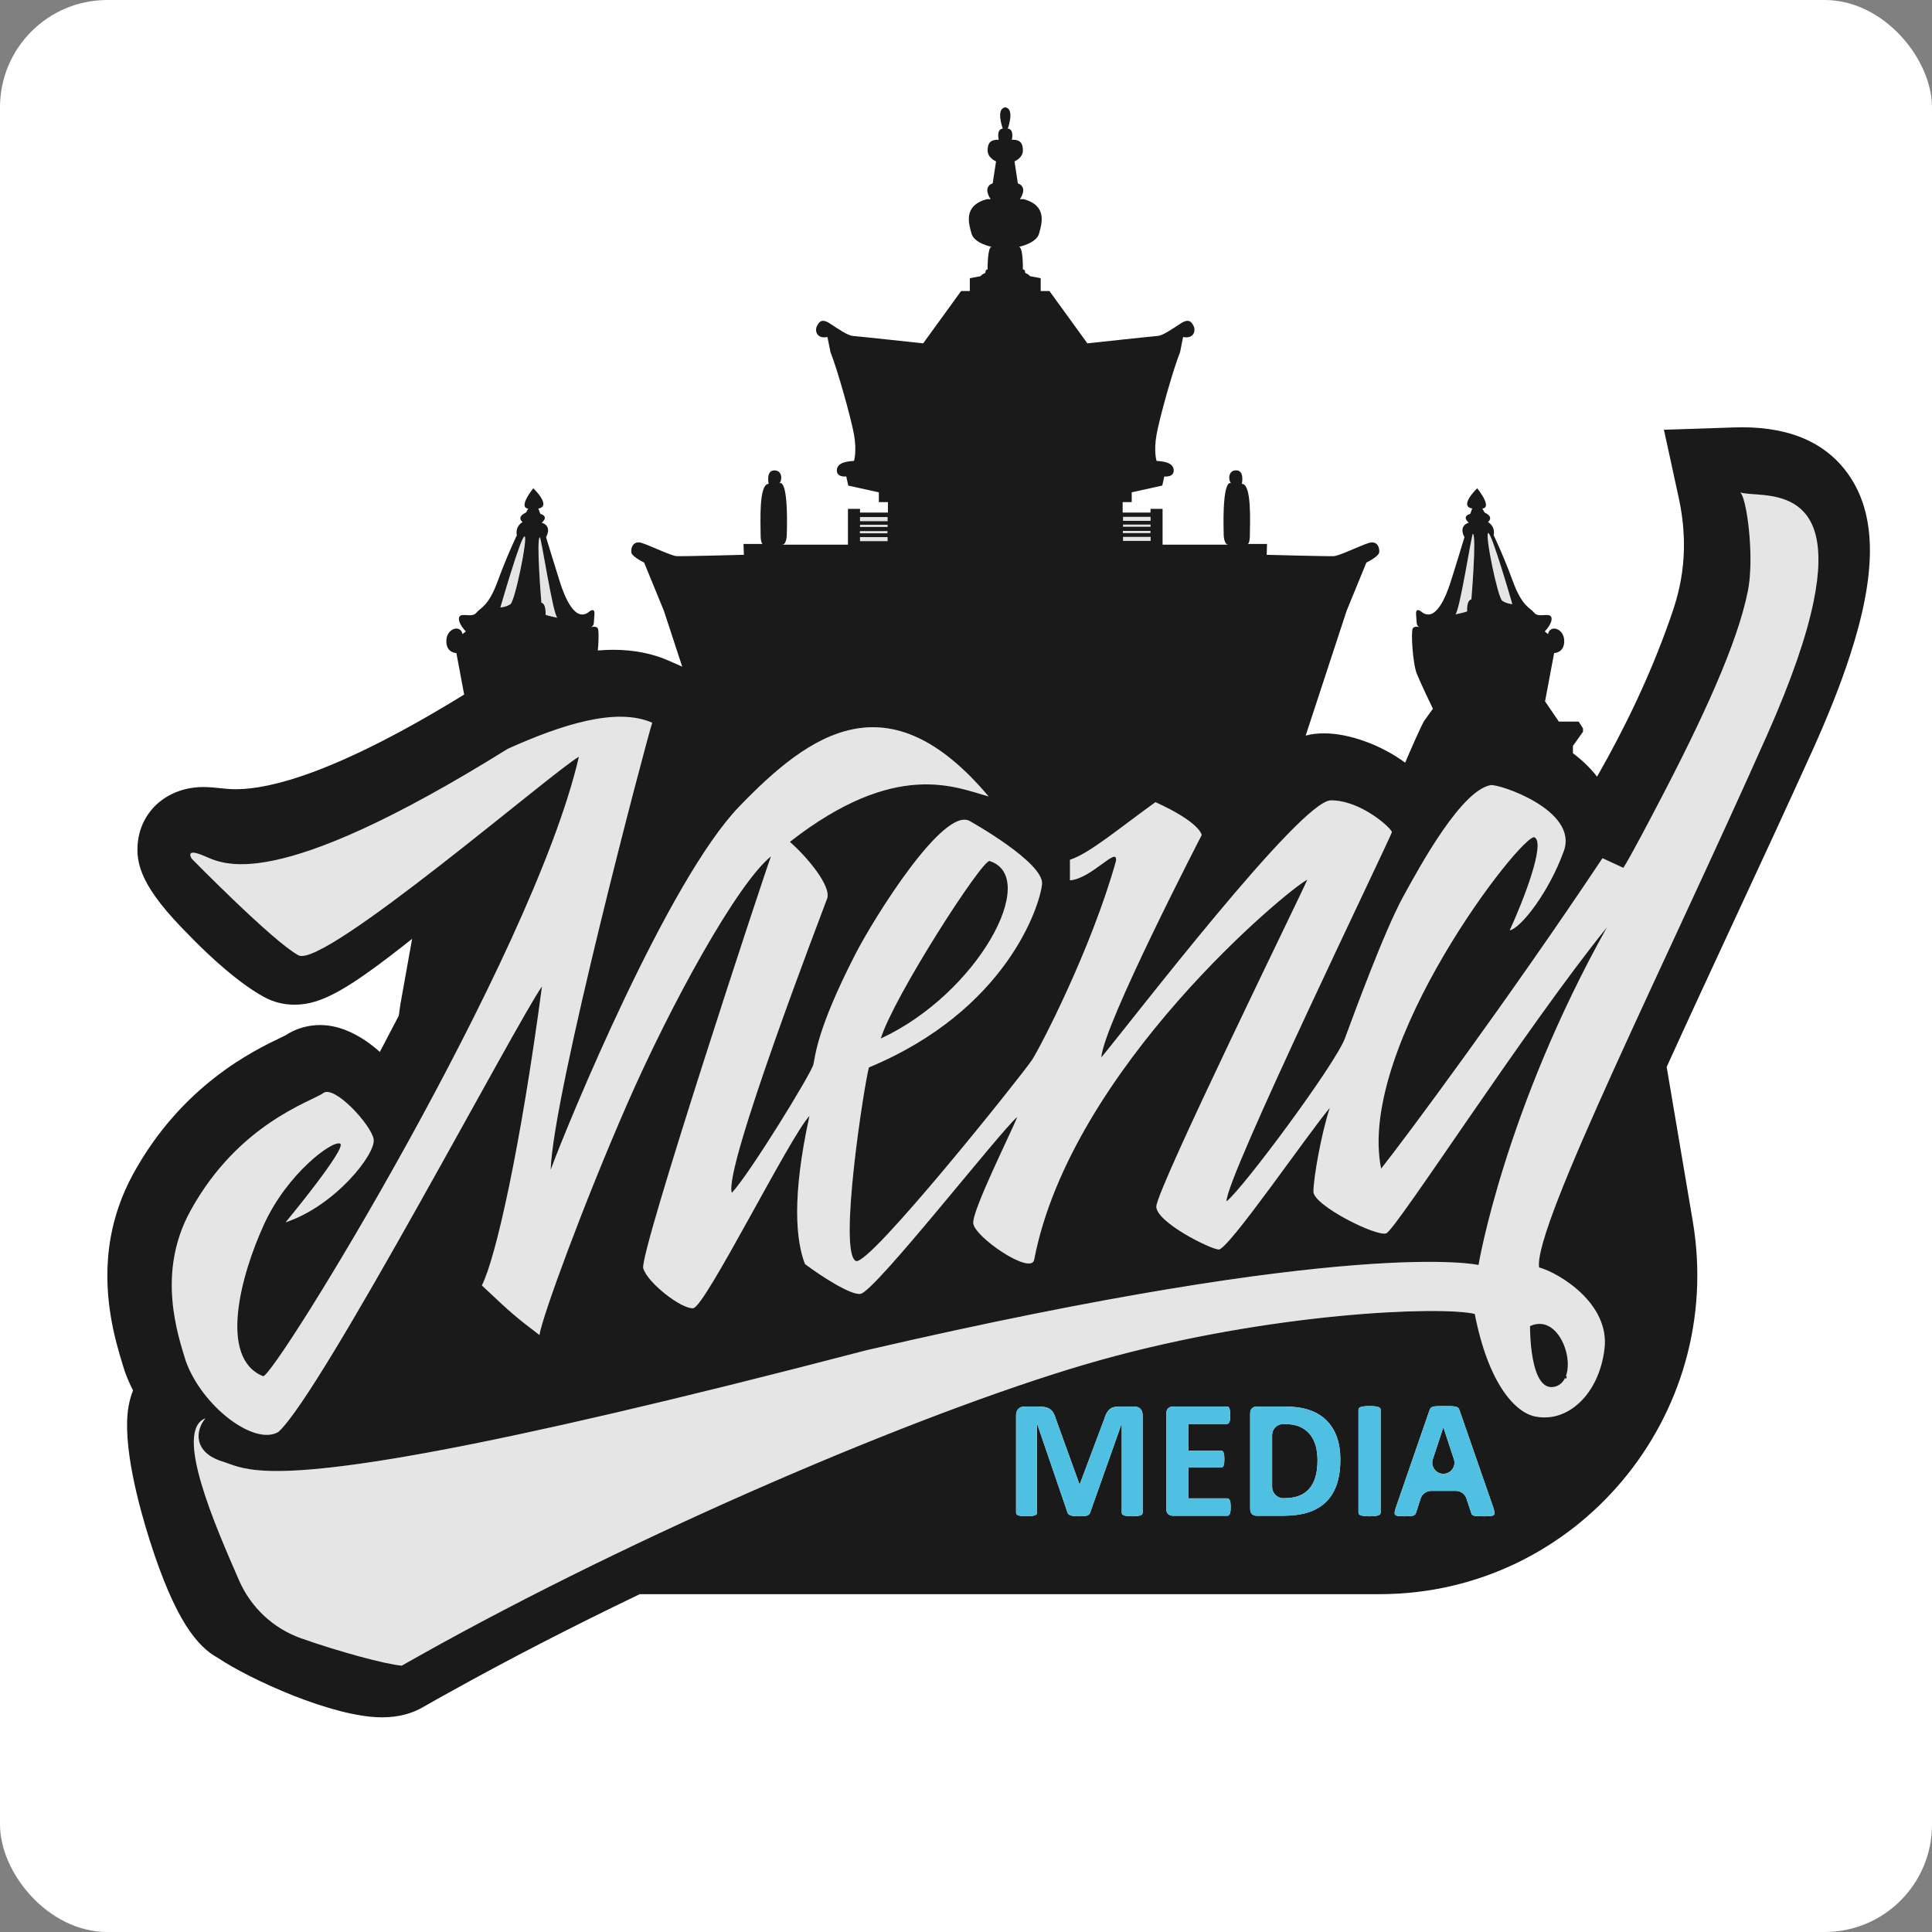 <?xml version="1.0" encoding="UTF-8"?> <svg xmlns="http://www.w3.org/2000/svg" width="36" height="36" viewBox="0 0 36 36" fill="none"><rect x="0" y="0" width="36" height="36" fill="#808080" stroke="none"/><rect width="36" height="36" rx="2" fill="white"></rect><path d="M21.439 9.775H20.926V9.815H21.439V9.775Z" fill="#E5E5E5"></path><path d="M16.539 9.635H16.025V9.711H16.539V9.635Z" fill="#E5E5E5"></path><path d="M21.439 10.004H20.926V10.079H21.439V10.004Z" fill="#E5E5E5"></path><path d="M21.439 9.631H20.926V9.706H21.439V9.631Z" fill="#E5E5E5"></path><path d="M21.437 9.893H20.923V9.933H21.437V9.893Z" fill="#E5E5E5"></path><path d="M27.338 11.389C27.338 11.373 27.326 11.187 27.417 11.168C27.417 11.168 27.517 9.97 27.445 9.948C27.421 9.94 27.204 11.373 27.119 11.448C27.119 11.448 27.338 11.404 27.338 11.389Z" fill="#E5E5E5"></path><path d="M27.992 11.194C28.077 11.254 28.18 11.257 28.18 11.257C28.18 11.257 27.795 9.916 27.729 9.932C27.664 9.948 27.908 11.134 27.992 11.194Z" fill="#E5E5E5"></path><path d="M9.775 9.995C9.709 9.979 9.324 11.319 9.324 11.319C9.324 11.319 9.428 11.316 9.512 11.257C9.597 11.197 9.841 10.011 9.775 9.995Z" fill="#E5E5E5"></path><path d="M10.166 11.452C10.166 11.467 10.385 11.511 10.385 11.511C10.3 11.436 10.084 10.003 10.06 10.011C9.988 10.033 10.088 11.232 10.088 11.232C10.178 11.25 10.166 11.436 10.166 11.452Z" fill="#E5E5E5"></path><path d="M16.539 9.779H16.025V9.819H16.539V9.779Z" fill="#E5E5E5"></path><path d="M16.539 10.008H16.025V10.084H16.539V10.008Z" fill="#E5E5E5"></path><path d="M16.536 9.897H16.023V9.937H16.536V9.897Z" fill="#E5E5E5"></path><path d="M32.427 9.175C32.503 9.239 32.585 9.673 32.61 10.143C32.626 10.448 32.618 10.769 32.569 11.015C32.374 11.985 31.742 13.37 30.866 15.037C30.763 15.234 30.373 15.982 30.249 16.171L29.86 15.991C28.112 18.614 26.174 21.225 25.735 21.776C25.272 19.472 28.384 15.497 28.594 15.602C28.804 15.708 28.384 16.786 28.131 17.336C28.342 17.294 28.867 16.617 29.14 15.856C29.414 15.095 27.924 14.601 27.774 14.63C27.238 14.733 26.503 16.054 26.145 16.709C25.788 17.365 25.233 18.884 25.062 19.345C24.884 19.826 23.17 22.135 22.855 22.386C22.812 22.001 25.935 15.568 25.935 15.504C25.935 15.441 25.367 14.912 24.8 14.912C24.232 14.912 21.067 19.049 20.521 19.704C20.563 19.091 22.392 15.56 22.392 15.56C22.392 15.56 22.371 15.327 21.53 14.947C20.858 15.43 20.29 15.91 19.937 16.02L19.937 16.404C20.347 16.372 20.835 15.745 20.794 16.046C20.332 17.695 19.371 19.541 19.228 19.754C19.041 20.035 16.192 23.604 15.949 23.496C15.612 23.349 16.107 20.186 16.191 19.89C18.759 18.823 19.375 16.879 19.418 16.477C19.459 16.075 18.082 15.306 18.082 15.306C17.599 14.986 16.275 17.123 15.939 17.779C15.213 19.194 15.197 19.669 15.155 19.839C15.113 20.008 13.973 21.866 13.637 22.226C13.469 21.803 15.328 16.977 15.412 16.744C15.496 16.512 15.034 15.962 14.718 15.687C16.695 14.143 17.809 14.672 18.422 14.841C16.554 12.621 15.097 13.657 13.772 15.031C12.448 16.406 10.598 20.888 10.261 21.797C10.303 20.381 12.048 13.784 12.153 13.467C11.481 13.171 10.45 13.509 9.462 13.953C5.047 16.702 4.143 16.088 3.786 15.94C3.429 15.793 3.576 16.004 3.576 16.004C3.576 16.004 5.089 17.547 5.562 17.801C6.036 18.055 10.324 14.355 10.787 14.101C9.925 17.841 5.085 25.718 4.901 25.642C4.07 25.304 4.482 23.769 4.922 22.809C5.353 21.868 6.19 21.245 6.337 21.308C6.484 21.372 5.322 22.776 5.322 22.776C6.247 22.469 7.009 21.496 6.962 21.227C6.915 20.957 6.23 20.214 6.025 20.367C5.821 20.521 4.444 20.926 3.546 22.566C2.915 23.719 3.313 24.871 3.461 25.357C3.76 26.198 4.736 26.948 5.187 26.681C5.989 25.965 9.641 19.014 10.099 18.38C9.705 21.345 9.244 23.427 8.979 23.951C9.547 24.49 9.631 24.553 10.052 24.876C10.099 24.543 10.879 22.417 11.686 20.571C12.498 18.714 13.736 16.464 14.366 15.956C14.24 16.289 11.906 23.362 11.985 23.631C12.064 23.901 12.695 24.392 12.916 24.377C13.136 24.361 14.72 21.174 15.083 20.793C14.75 22.316 14.833 23.119 14.999 23.553C15.318 23.792 15.871 24.144 16.038 24.107C16.322 24.044 18.624 21.097 18.955 20.811C18.861 21.065 18.119 22.537 18.135 22.791C18.151 23.045 19.211 23.767 19.27 23.473C19.954 19.902 24.043 16.535 24.358 16.392C24.248 16.662 21.531 22.194 21.546 22.487C21.562 22.78 22.534 23.267 22.707 23.282C22.881 23.298 24.353 21.149 24.779 20.642C24.621 21.118 24.473 21.951 24.473 22.204C24.473 22.458 25.64 23.045 25.829 22.981C26.009 22.921 28.406 19.181 29.943 17.278C28.028 20.703 27.55 23.57 27.55 23.57C27.55 23.57 25.272 23.045 16.148 25.159C8.758 27.088 6.127 27.437 5.03 27.407C4.492 27.393 4.323 27.287 4.143 27.231C3.597 27.062 3.639 26.65 3.828 26.428C3.232 26.654 4.006 28.421 4.457 29.453C4.677 29.955 5.093 30.343 5.607 30.525C6.302 30.772 7.18 31.01 7.486 31.037C7.721 30.903 7.96 30.769 8.203 30.636C12.33 28.365 17.521 26.179 20.479 25.349C23.687 24.449 26.849 24.334 27.48 24.482C27.732 25.772 28.225 26.311 28.596 26.391C29.206 26.524 29.792 25.984 29.897 25.138C30.003 24.292 29.056 23.721 28.678 23.616C28.573 22.854 31.059 17.898 32.925 13.699C33.395 12.641 33.664 11.835 33.791 11.22C34.264 8.94 32.791 9.292 32.427 9.175ZM18.44 16.044C19.391 16.348 18.215 18.518 16.412 19.351C16.653 18.57 18.309 16.002 18.44 16.044ZM29.18 25.637C29.184 25.641 29.188 25.645 29.193 25.649C29.191 25.664 29.189 25.679 29.186 25.693C29.178 25.689 29.17 25.683 29.162 25.678C29.125 25.754 29.066 25.812 28.983 25.836C28.494 25.979 28.51 24.71 28.51 24.71C29.002 24.482 29.322 25.248 29.18 25.637Z" fill="#E5E5E5"></path><path d="M26.896 26.598H26.894L26.699 27.189C26.654 27.323 26.754 27.462 26.895 27.462C27.036 27.462 27.136 27.323 27.091 27.189L26.896 26.598Z" fill="#1A1A1A"></path><path d="M24.409 26.727C24.359 26.666 24.296 26.619 24.218 26.584C24.14 26.55 24.038 26.533 23.912 26.533C23.797 26.533 23.704 26.627 23.704 26.742V27.708C23.704 27.823 23.798 27.917 23.912 27.917H23.919C24.031 27.917 24.126 27.902 24.203 27.873C24.28 27.844 24.345 27.799 24.396 27.74C24.448 27.681 24.487 27.607 24.512 27.519C24.538 27.431 24.55 27.328 24.55 27.211C24.55 27.114 24.539 27.025 24.517 26.942C24.494 26.859 24.458 26.788 24.409 26.727Z" fill="#1A1A1A"></path><path d="M25.705 29.705C29.371 29.705 32.156 26.389 31.542 22.754L31.056 19.881C31.456 19 31.891 18.064 32.291 17.201C32.787 16.134 33.299 15.03 33.776 13.976C34.066 13.333 34.297 12.752 34.468 12.226C34.964 10.706 34.965 9.654 34.491 8.913C34.086 8.282 33.405 7.962 32.465 7.962C32.408 7.962 32.35 7.963 32.292 7.965L32.239 7.967L31.005 8.008L31.28 9.273C31.522 10.385 31.258 11.138 31.116 11.542C30.756 12.57 30.284 13.553 29.759 14.472C29.633 14.308 29.478 14.162 29.309 14.035V13.899L29.497 13.635V13.572L29.416 13.446H29.047L28.79 13.069L28.959 12.169C28.959 12.169 29.153 12.169 29.147 11.936C29.14 11.703 28.877 11.634 28.846 11.816L28.784 11.766C28.784 11.766 28.934 11.615 28.909 11.508C28.884 11.401 28.671 11.521 28.59 11.42C28.508 11.319 28.364 11.307 28.189 10.829C28.014 10.35 27.832 9.973 27.832 9.973C27.832 9.973 27.876 9.822 27.726 9.727C27.726 9.727 27.851 9.639 27.664 9.551L27.62 9.475C27.62 9.475 27.826 9.488 27.526 9.098C27.526 9.098 27.175 9.432 27.432 9.475L27.395 9.576C27.395 9.576 27.226 9.614 27.369 9.74C27.369 9.74 27.169 9.784 27.288 10.01C27.288 10.01 27.082 10.69 27.019 10.879C26.956 11.068 26.756 11.627 26.481 11.395C26.481 11.395 26.375 11.307 26.387 11.451C26.4 11.596 26.387 11.653 26.437 11.678C26.487 11.703 26.362 11.646 26.325 11.709C26.287 11.772 26.325 12.37 26.4 12.553C26.475 12.735 26.65 13.106 26.7 13.207C26.7 13.207 26.594 13.352 26.537 13.434C26.491 13.501 26.276 13.993 26.183 14.211C25.728 13.876 25.136 13.665 24.673 13.665C24.558 13.665 24.447 13.675 24.329 13.707L25.092 11.382L25.461 10.482C25.461 10.482 25.686 10.375 25.699 10.293C25.711 10.212 25.668 10.067 25.505 10.117C25.342 10.168 24.961 10.356 24.854 10.363C24.748 10.369 23.603 10.338 23.603 10.338L23.609 10.136H23.252C23.268 10.127 23.29 10.09 23.29 9.954C23.29 9.733 23.328 9.016 23.14 9.016C23.14 9.016 23.196 8.764 23.034 8.764C22.873 8.764 22.889 8.967 22.944 9.008C22.924 8.993 22.773 8.912 22.802 9.96C22.802 9.96 22.802 10.149 22.89 10.149H21.663V9.482H21.438V9.551H20.919V9.356H21.088V9.174L21.657 9.048L21.695 8.878C21.695 8.878 21.882 8.903 21.87 8.752C21.857 8.601 21.626 8.595 21.551 8.588C21.551 8.588 21.494 8.412 21.551 8.097C21.607 7.783 21.857 6.889 21.989 6.562L22.045 6.279C22.045 6.279 22.139 6.304 22.201 6.26C22.264 6.216 22.27 6.128 22.239 6.071C22.208 6.015 22.164 5.92 22.001 6.027C21.839 6.134 21.663 6.254 21.57 6.26C21.476 6.266 20.262 6.398 20.262 6.398L19.555 5.423H19.392V5.184L19.192 5.146C19.192 5.146 19.167 5.109 19.123 5.096C19.079 5.083 19.123 5.027 19.06 5.02C19.06 5.02 19.067 4.599 18.985 4.599C18.985 4.599 19.311 4.536 19.361 4.353C19.411 4.171 19.523 3.831 19.073 3.711H19.004C19.004 3.711 19.167 3.491 18.966 3.416L18.904 3.007C18.904 3.007 19.06 2.944 19.06 2.805C19.06 2.667 19.01 2.598 18.854 2.604C18.854 2.604 18.904 2.409 18.779 2.396C18.779 2.396 18.907 2.043 18.747 2.004V2C18.742 2 18.737 2 18.732 2.001C18.727 2 18.722 2 18.716 2V2.004C18.557 2.043 18.685 2.396 18.685 2.396C18.56 2.409 18.61 2.604 18.61 2.604C18.453 2.598 18.403 2.667 18.403 2.805C18.403 2.944 18.56 3.007 18.56 3.007L18.497 3.416C18.297 3.491 18.459 3.711 18.459 3.711H18.391C17.94 3.831 18.053 4.171 18.103 4.353C18.153 4.536 18.478 4.599 18.478 4.599C18.397 4.599 18.403 5.02 18.403 5.02C18.341 5.027 18.384 5.083 18.341 5.096C18.297 5.109 18.272 5.146 18.272 5.146L18.071 5.184V5.423H17.909L17.202 6.398C17.202 6.398 15.988 6.266 15.894 6.26C15.8 6.254 15.625 6.134 15.462 6.027C15.3 5.92 15.256 6.015 15.225 6.071C15.193 6.128 15.199 6.216 15.262 6.26C15.325 6.304 15.418 6.279 15.418 6.279L15.475 6.562C15.606 6.889 15.856 7.783 15.913 8.097C15.969 8.412 15.913 8.588 15.913 8.588C15.838 8.595 15.606 8.601 15.594 8.752C15.581 8.903 15.769 8.878 15.769 8.878L15.806 9.048L16.376 9.174V9.356H16.545V9.551H16.025V9.482H15.8V10.149H14.574C14.661 10.149 14.661 9.96 14.661 9.96C14.691 8.911 14.539 8.993 14.519 9.008C14.574 8.967 14.59 8.765 14.43 8.765C14.267 8.765 14.323 9.016 14.323 9.016C14.136 9.016 14.173 9.733 14.173 9.954C14.173 10.09 14.195 10.128 14.211 10.136H13.854L13.861 10.338C13.861 10.338 12.716 10.369 12.609 10.363C12.503 10.357 12.121 10.168 11.958 10.117C11.796 10.067 11.752 10.212 11.764 10.294C11.777 10.375 12.002 10.482 12.002 10.482L12.371 11.382L12.712 12.422L12.457 12.309C12.152 12.176 11.807 12.108 11.432 12.108C11.337 12.108 11.24 12.112 11.14 12.121C11.157 11.928 11.159 11.743 11.139 11.709C11.101 11.646 10.976 11.703 11.026 11.678C11.076 11.653 11.063 11.596 11.076 11.451C11.089 11.307 10.982 11.395 10.982 11.395C10.707 11.628 10.507 11.068 10.444 10.879C10.382 10.69 10.175 10.01 10.175 10.01C10.294 9.784 10.094 9.74 10.094 9.74C10.238 9.614 10.069 9.576 10.069 9.576L10.031 9.476C10.288 9.432 9.937 9.098 9.937 9.098C9.637 9.488 9.843 9.476 9.843 9.476L9.8 9.551C9.612 9.639 9.737 9.727 9.737 9.727C9.587 9.822 9.631 9.973 9.631 9.973C9.631 9.973 9.449 10.35 9.274 10.829C9.099 11.307 8.955 11.319 8.874 11.42C8.792 11.521 8.579 11.401 8.554 11.508C8.529 11.615 8.68 11.766 8.68 11.766L8.617 11.816C8.586 11.634 8.323 11.703 8.317 11.936C8.31 12.169 8.504 12.169 8.504 12.169L8.649 12.942C6.288 14.396 5.035 14.706 4.399 14.706C4.279 14.706 4.182 14.695 4.088 14.685C3.995 14.676 3.9 14.665 3.793 14.665C3.551 14.665 3.329 14.721 3.132 14.833C2.823 15.008 2.619 15.311 2.572 15.665C2.514 16.107 2.652 16.556 3.523 17.426C3.677 17.587 4.351 18.273 4.932 18.584C5.099 18.674 5.291 18.721 5.486 18.721C5.988 18.721 6.476 18.448 7.679 17.494L7.461 18.712L7.431 18.925C7.314 19.152 7.196 19.378 7.078 19.601C6.754 19.312 6.365 19.1 5.967 19.1C5.731 19.1 5.506 19.168 5.318 19.293C5.294 19.304 5.266 19.318 5.233 19.334C4.729 19.576 3.389 20.218 2.48 21.877C2.261 22.279 2.131 22.676 2.063 23.054C1.877 24.09 2.15 24.984 2.288 25.435L2.325 25.553C2.367 25.671 2.418 25.79 2.479 25.908C2.444 25.996 2.416 26.093 2.397 26.197C2.269 26.902 2.59 28.073 2.792 28.709C3.267 30.202 3.682 30.686 4.061 30.893C4.649 31.289 6.202 32 7.118 32C7.42 32 7.685 31.931 7.908 31.795C8.056 31.71 8.206 31.626 8.357 31.543C9.496 30.908 10.706 30.288 11.921 29.705H25.705V29.705ZM21.291 28.188C21.291 28.198 21.289 28.208 21.283 28.216C21.277 28.224 21.267 28.231 21.252 28.236C21.236 28.242 21.216 28.246 21.191 28.249C21.166 28.252 21.134 28.254 21.096 28.254C21.058 28.254 21.027 28.252 21.002 28.249C20.977 28.246 20.957 28.242 20.943 28.236C20.928 28.231 20.918 28.224 20.912 28.216C20.905 28.207 20.902 28.198 20.902 28.188V26.532H20.899L20.313 28.186C20.308 28.2 20.302 28.211 20.292 28.22C20.283 28.229 20.27 28.236 20.254 28.241C20.238 28.246 20.217 28.25 20.192 28.251C20.167 28.253 20.137 28.254 20.102 28.254C20.066 28.254 20.036 28.252 20.011 28.25C19.986 28.247 19.965 28.243 19.949 28.237C19.933 28.231 19.92 28.224 19.911 28.216C19.901 28.207 19.895 28.198 19.892 28.186L19.326 26.532H19.323V28.188C19.323 28.198 19.32 28.208 19.314 28.216C19.308 28.224 19.298 28.231 19.282 28.236C19.267 28.242 19.247 28.246 19.222 28.249C19.197 28.252 19.166 28.254 19.127 28.254C19.09 28.254 19.058 28.252 19.034 28.249C19.009 28.246 18.988 28.242 18.973 28.236C18.958 28.231 18.948 28.224 18.942 28.216C18.936 28.207 18.933 28.198 18.933 28.188V26.374C18.933 26.321 18.948 26.28 18.976 26.252C19.004 26.224 19.041 26.209 19.088 26.209H19.357C19.405 26.209 19.446 26.213 19.481 26.221C19.515 26.229 19.545 26.242 19.57 26.261C19.595 26.279 19.616 26.303 19.632 26.333C19.649 26.363 19.664 26.4 19.676 26.444L20.114 27.656H20.12L20.574 26.447C20.587 26.403 20.602 26.366 20.618 26.335C20.634 26.305 20.653 26.28 20.675 26.261C20.696 26.242 20.721 26.229 20.75 26.221C20.78 26.213 20.814 26.209 20.852 26.209H21.129C21.157 26.209 21.181 26.213 21.202 26.22C21.222 26.228 21.239 26.239 21.252 26.253C21.265 26.267 21.275 26.284 21.282 26.305C21.288 26.325 21.292 26.348 21.292 26.375V28.188H21.291ZM22.928 28.159C22.925 28.179 22.921 28.195 22.916 28.208C22.911 28.221 22.904 28.23 22.897 28.235C22.889 28.241 22.88 28.244 22.871 28.244H21.855C21.82 28.244 21.791 28.234 21.768 28.214C21.744 28.193 21.733 28.16 21.733 28.114V26.34C21.733 26.294 21.744 26.26 21.768 26.24C21.791 26.219 21.82 26.209 21.855 26.209H22.865C22.874 26.209 22.882 26.212 22.89 26.217C22.897 26.222 22.903 26.231 22.908 26.244C22.914 26.258 22.918 26.274 22.92 26.295C22.923 26.315 22.924 26.341 22.924 26.373C22.924 26.402 22.923 26.427 22.92 26.447C22.918 26.468 22.914 26.484 22.908 26.497C22.903 26.509 22.897 26.519 22.89 26.524C22.882 26.53 22.874 26.533 22.865 26.533H22.142V27.03H22.754C22.763 27.03 22.772 27.033 22.779 27.039C22.787 27.045 22.794 27.053 22.799 27.065C22.804 27.078 22.808 27.094 22.811 27.114C22.813 27.135 22.814 27.16 22.814 27.189C22.814 27.219 22.813 27.244 22.811 27.264C22.808 27.284 22.804 27.3 22.799 27.312C22.794 27.324 22.787 27.333 22.779 27.338C22.772 27.343 22.763 27.346 22.754 27.346H22.142V27.92H22.871C22.88 27.92 22.889 27.923 22.897 27.929C22.904 27.934 22.911 27.944 22.916 27.956C22.921 27.969 22.925 27.985 22.928 28.006C22.93 28.026 22.932 28.052 22.932 28.082C22.932 28.113 22.93 28.138 22.928 28.159ZM24.903 27.676C24.854 27.808 24.785 27.917 24.694 28C24.603 28.084 24.493 28.146 24.363 28.185C24.234 28.225 24.079 28.244 23.9 28.244H23.417C23.382 28.244 23.353 28.234 23.33 28.214C23.306 28.193 23.295 28.16 23.295 28.114V26.34C23.295 26.294 23.306 26.26 23.33 26.24C23.353 26.219 23.382 26.209 23.417 26.209H23.936C24.116 26.209 24.269 26.23 24.395 26.273C24.52 26.315 24.626 26.378 24.712 26.462C24.798 26.545 24.863 26.648 24.908 26.771C24.953 26.893 24.975 27.035 24.975 27.197C24.976 27.384 24.951 27.543 24.903 27.676ZM25.726 28.188C25.726 28.198 25.723 28.208 25.716 28.216C25.709 28.224 25.698 28.231 25.683 28.236C25.667 28.242 25.646 28.246 25.62 28.249C25.594 28.252 25.56 28.254 25.52 28.254C25.48 28.254 25.447 28.252 25.421 28.249C25.394 28.246 25.373 28.242 25.357 28.236C25.341 28.231 25.33 28.224 25.323 28.216C25.317 28.207 25.313 28.198 25.313 28.188V26.266C25.313 26.255 25.317 26.246 25.323 26.238C25.33 26.229 25.342 26.222 25.358 26.217C25.374 26.212 25.395 26.208 25.421 26.205C25.447 26.201 25.48 26.2 25.52 26.2C25.56 26.2 25.594 26.201 25.62 26.205C25.646 26.208 25.667 26.212 25.682 26.217C25.698 26.222 25.709 26.229 25.716 26.238C25.723 26.246 25.726 26.255 25.726 26.266V28.188H25.726ZM27.836 28.229C27.824 28.24 27.804 28.247 27.775 28.25C27.745 28.252 27.705 28.254 27.654 28.254C27.601 28.254 27.56 28.253 27.53 28.251C27.5 28.25 27.477 28.247 27.462 28.242C27.446 28.237 27.435 28.231 27.429 28.222C27.423 28.214 27.418 28.203 27.413 28.189L27.325 27.923C27.297 27.838 27.218 27.78 27.129 27.78H26.668C26.578 27.78 26.499 27.838 26.471 27.924L26.389 28.178C26.385 28.193 26.38 28.205 26.373 28.215C26.366 28.225 26.355 28.233 26.34 28.239C26.325 28.245 26.304 28.249 26.276 28.251C26.248 28.253 26.212 28.254 26.167 28.254C26.119 28.254 26.082 28.252 26.055 28.249C26.028 28.246 26.009 28.238 25.998 28.226C25.988 28.214 25.984 28.197 25.988 28.175C25.991 28.153 25.998 28.124 26.011 28.087L26.635 26.282C26.641 26.264 26.648 26.249 26.657 26.238C26.665 26.227 26.678 26.219 26.697 26.213C26.715 26.207 26.74 26.204 26.772 26.202C26.805 26.201 26.848 26.2 26.901 26.2C26.962 26.2 27.011 26.201 27.048 26.202C27.084 26.204 27.113 26.207 27.133 26.213C27.153 26.219 27.168 26.228 27.177 26.239C27.186 26.251 27.193 26.267 27.199 26.286L27.825 28.09C27.837 28.128 27.845 28.158 27.848 28.18C27.851 28.202 27.847 28.218 27.836 28.229ZM27.73 9.932C27.795 9.916 28.18 11.257 28.18 11.257C28.18 11.257 28.077 11.253 27.992 11.194C27.908 11.134 27.664 9.948 27.73 9.932ZM27.445 9.948C27.517 9.97 27.417 11.168 27.417 11.168C27.326 11.187 27.338 11.373 27.338 11.389C27.338 11.404 27.119 11.448 27.119 11.448C27.204 11.373 27.421 9.94 27.445 9.948ZM20.926 9.631H21.439V9.706H20.926V9.631ZM20.926 9.775H21.439V9.815H20.926V9.775ZM20.923 9.893H21.437V9.933H20.923V9.893ZM21.44 10.004V10.079H20.926V10.004H21.44ZM16.025 9.635H16.539V9.711H16.025V9.635ZM16.025 9.779H16.539V9.819H16.025V9.779ZM16.023 9.897H16.536V9.937H16.023V9.897ZM16.539 10.008V10.084H16.025V10.008H16.539ZM10.059 10.011C10.084 10.003 10.3 11.436 10.385 11.511C10.385 11.511 10.166 11.467 10.166 11.452C10.166 11.436 10.178 11.25 10.088 11.231C10.088 11.231 9.988 10.033 10.059 10.011ZM9.775 9.995C9.84 10.01 9.597 11.197 9.512 11.257C9.428 11.316 9.324 11.319 9.324 11.319C9.324 11.319 9.709 9.979 9.775 9.995ZM3.546 22.567C4.444 20.926 5.82 20.521 6.025 20.367C6.23 20.214 6.915 20.957 6.962 21.227C7.009 21.497 6.247 22.469 5.322 22.776C5.322 22.776 6.484 21.372 6.337 21.309C6.19 21.245 5.353 21.869 4.922 22.809C4.482 23.769 4.07 25.305 4.901 25.643C5.085 25.718 9.925 17.841 10.787 14.101C10.324 14.355 6.036 18.055 5.562 17.801C5.089 17.547 3.576 16.004 3.576 16.004C3.576 16.004 3.428 15.793 3.786 15.941C4.143 16.089 5.047 16.702 9.462 13.953C10.45 13.509 11.481 13.171 12.153 13.467C12.048 13.784 10.303 20.381 10.261 21.797C10.598 20.888 12.448 16.406 13.772 15.031C15.097 13.657 16.554 12.621 18.422 14.841C17.809 14.672 16.695 14.143 14.718 15.687C15.034 15.962 15.496 16.512 15.412 16.744C15.328 16.977 13.469 21.803 13.637 22.226C13.973 21.867 15.113 20.008 15.155 19.839C15.197 19.67 15.213 19.194 15.939 17.779C16.275 17.123 17.599 14.987 18.082 15.306C18.082 15.306 19.459 16.075 19.417 16.477C19.375 16.879 18.759 18.823 16.191 19.89C16.107 20.186 15.612 23.349 15.949 23.497C16.192 23.604 19.041 20.035 19.228 19.754C19.371 19.541 20.332 17.695 20.794 16.046C20.835 15.745 20.347 16.372 19.937 16.404L19.937 16.02C20.29 15.91 20.858 15.431 21.53 14.947C22.371 15.328 22.392 15.56 22.392 15.56C22.392 15.56 20.563 19.091 20.521 19.704C21.067 19.049 24.232 14.913 24.8 14.913C25.367 14.913 25.935 15.441 25.935 15.505C25.935 15.568 22.812 22.002 22.855 22.386C23.17 22.136 24.884 19.827 25.062 19.345C25.233 18.884 25.788 17.365 26.145 16.71C26.503 16.054 27.238 14.733 27.774 14.63C27.924 14.601 29.414 15.095 29.14 15.856C28.867 16.617 28.342 17.294 28.131 17.336C28.384 16.787 28.804 15.708 28.594 15.602C28.384 15.497 25.272 19.472 25.735 21.776C26.174 21.225 28.112 18.614 29.86 15.991L30.249 16.171C30.373 15.982 30.763 15.234 30.866 15.038C31.742 13.371 32.374 11.985 32.569 11.015C32.618 10.77 32.626 10.449 32.61 10.143C32.585 9.673 32.503 9.24 32.427 9.176C32.791 9.292 34.264 8.94 33.791 11.221C33.664 11.836 33.395 12.642 32.925 13.7C31.06 17.898 28.573 22.855 28.678 23.616C29.057 23.722 30.003 24.293 29.897 25.138C29.793 25.984 29.207 26.524 28.596 26.392C28.225 26.311 27.732 25.773 27.48 24.483C26.849 24.335 23.687 24.45 20.479 25.35C17.521 26.18 12.33 28.365 8.203 30.636C7.96 30.77 7.721 30.904 7.486 31.037C7.18 31.011 6.302 30.772 5.607 30.526C5.093 30.343 4.677 29.955 4.457 29.453C4.006 28.421 3.232 26.655 3.828 26.428C3.639 26.651 3.597 27.063 4.143 27.232C4.323 27.287 4.492 27.393 5.03 27.408C6.127 27.438 8.758 27.088 16.148 25.159C25.272 23.045 27.55 23.571 27.55 23.571C27.55 23.571 28.028 20.704 29.943 17.279C28.406 19.182 26.009 22.921 25.829 22.982C25.64 23.045 24.474 22.459 24.474 22.205C24.474 21.951 24.621 21.119 24.779 20.643C24.353 21.15 22.881 23.299 22.707 23.283C22.534 23.267 21.562 22.78 21.546 22.488C21.531 22.195 24.248 16.662 24.359 16.393C24.043 16.536 19.954 19.903 19.27 23.474C19.211 23.768 18.151 23.045 18.135 22.791C18.119 22.538 18.861 21.066 18.955 20.812C18.624 21.097 16.322 24.044 16.038 24.108C15.871 24.145 15.318 23.793 14.999 23.553C14.833 23.119 14.75 22.317 15.083 20.794C14.72 21.175 13.137 24.361 12.916 24.377C12.695 24.393 12.064 23.902 11.986 23.632C11.907 23.362 14.24 16.29 14.366 15.957C13.736 16.465 12.498 18.715 11.686 20.572C10.879 22.417 10.099 24.543 10.052 24.876C9.631 24.554 9.547 24.491 8.979 23.952C9.244 23.428 9.705 21.346 10.099 18.381C9.642 19.015 5.989 25.966 5.187 26.682C4.736 26.949 3.76 26.198 3.461 25.358C3.313 24.871 2.915 23.719 3.546 22.567Z" fill="#1A1A1A"></path><path d="M28.983 25.836C29.066 25.811 29.125 25.754 29.162 25.678C29.17 25.683 29.178 25.688 29.186 25.693C29.189 25.679 29.191 25.664 29.193 25.649C29.188 25.645 29.184 25.641 29.18 25.637C29.322 25.248 29.002 24.482 28.51 24.71C28.51 24.71 28.494 25.978 28.983 25.836Z" fill="#1A1A1A"></path><path d="M18.44 16.044C18.309 16.002 16.653 18.57 16.412 19.351C18.215 18.518 19.391 16.348 18.44 16.044Z" fill="#1A1A1A"></path><path d="M21.252 26.252C21.238 26.238 21.222 26.227 21.201 26.22C21.181 26.213 21.157 26.209 21.129 26.209H20.852C20.813 26.209 20.78 26.213 20.75 26.221C20.721 26.229 20.696 26.242 20.674 26.261C20.653 26.28 20.634 26.305 20.618 26.335C20.602 26.365 20.587 26.403 20.574 26.447L20.12 27.656H20.114L19.676 26.443C19.664 26.399 19.649 26.362 19.632 26.333C19.616 26.303 19.595 26.279 19.57 26.26C19.545 26.242 19.515 26.229 19.481 26.221C19.446 26.213 19.405 26.209 19.357 26.209H19.088C19.041 26.209 19.004 26.223 18.976 26.252C18.947 26.28 18.933 26.321 18.933 26.374V28.187C18.933 28.198 18.936 28.207 18.942 28.216C18.948 28.224 18.958 28.231 18.973 28.236C18.988 28.241 19.008 28.245 19.033 28.249C19.058 28.252 19.09 28.253 19.127 28.253C19.166 28.253 19.197 28.252 19.222 28.249C19.246 28.245 19.266 28.241 19.282 28.236C19.298 28.231 19.308 28.224 19.314 28.216C19.32 28.207 19.323 28.198 19.323 28.187V26.531H19.326L19.892 28.186C19.895 28.197 19.901 28.207 19.911 28.216C19.92 28.224 19.933 28.231 19.949 28.237C19.965 28.243 19.986 28.247 20.011 28.249C20.036 28.252 20.066 28.253 20.101 28.253C20.137 28.253 20.167 28.253 20.192 28.251C20.217 28.249 20.238 28.246 20.254 28.241C20.27 28.236 20.283 28.229 20.292 28.22C20.302 28.211 20.308 28.199 20.312 28.186L20.899 26.531H20.902V28.187C20.902 28.198 20.905 28.207 20.911 28.216C20.918 28.224 20.928 28.231 20.943 28.236C20.957 28.241 20.977 28.245 21.002 28.249C21.027 28.252 21.058 28.253 21.096 28.253C21.134 28.253 21.166 28.252 21.191 28.249C21.216 28.245 21.236 28.241 21.252 28.236C21.267 28.231 21.277 28.224 21.283 28.216C21.288 28.207 21.291 28.198 21.291 28.187V26.374C21.291 26.348 21.288 26.325 21.281 26.304C21.274 26.284 21.265 26.267 21.252 26.252Z" fill="#4FC0E1"></path><path d="M22.916 27.956C22.911 27.944 22.905 27.935 22.897 27.929C22.889 27.923 22.88 27.92 22.871 27.92H22.142V27.346H22.754C22.763 27.346 22.772 27.344 22.78 27.338C22.787 27.333 22.794 27.325 22.799 27.313C22.804 27.3 22.808 27.285 22.811 27.265C22.813 27.245 22.815 27.22 22.815 27.189C22.815 27.16 22.813 27.135 22.811 27.114C22.808 27.094 22.804 27.078 22.799 27.066C22.794 27.054 22.787 27.045 22.78 27.039C22.772 27.033 22.763 27.03 22.754 27.03H22.142V26.533H22.865C22.874 26.533 22.883 26.53 22.89 26.525C22.897 26.519 22.903 26.51 22.909 26.497C22.914 26.485 22.918 26.468 22.92 26.448C22.923 26.427 22.924 26.402 22.924 26.373C22.924 26.341 22.923 26.316 22.92 26.295C22.918 26.275 22.914 26.258 22.909 26.245C22.903 26.232 22.897 26.223 22.89 26.217C22.883 26.212 22.874 26.209 22.865 26.209H21.855C21.82 26.209 21.791 26.22 21.768 26.24C21.744 26.261 21.733 26.294 21.733 26.34V28.114C21.733 28.16 21.744 28.193 21.768 28.214C21.791 28.234 21.82 28.244 21.855 28.244H22.871C22.881 28.244 22.889 28.242 22.897 28.236C22.905 28.23 22.911 28.221 22.916 28.208C22.922 28.196 22.925 28.179 22.928 28.159C22.931 28.138 22.932 28.113 22.932 28.082C22.932 28.052 22.931 28.026 22.928 28.006C22.925 27.985 22.922 27.969 22.916 27.956Z" fill="#4FC0E1"></path><path d="M24.712 26.462C24.626 26.378 24.52 26.316 24.395 26.273C24.269 26.231 24.116 26.209 23.936 26.209H23.417C23.382 26.209 23.353 26.22 23.33 26.24C23.306 26.261 23.295 26.294 23.295 26.34V28.114C23.295 28.16 23.306 28.193 23.33 28.214C23.353 28.234 23.382 28.244 23.417 28.244H23.9C24.079 28.244 24.234 28.225 24.363 28.186C24.493 28.146 24.604 28.085 24.694 28.001C24.785 27.917 24.855 27.809 24.903 27.676C24.951 27.543 24.976 27.384 24.976 27.197C24.976 27.036 24.953 26.893 24.908 26.771C24.863 26.648 24.798 26.545 24.712 26.462ZM24.512 27.519C24.486 27.607 24.448 27.681 24.396 27.74C24.345 27.799 24.28 27.844 24.203 27.873C24.126 27.903 24.031 27.917 23.919 27.917H23.912C23.797 27.917 23.704 27.824 23.704 27.708V26.743C23.704 26.627 23.797 26.534 23.912 26.534C24.038 26.534 24.14 26.55 24.218 26.585C24.296 26.619 24.359 26.666 24.409 26.727C24.458 26.788 24.494 26.86 24.517 26.942C24.539 27.025 24.55 27.115 24.55 27.211C24.55 27.328 24.538 27.431 24.512 27.519Z" fill="#4FC0E1"></path><path d="M25.682 26.217C25.667 26.212 25.646 26.208 25.62 26.204C25.594 26.201 25.56 26.2 25.52 26.2C25.48 26.2 25.447 26.201 25.421 26.204C25.395 26.208 25.374 26.212 25.358 26.217C25.342 26.222 25.33 26.229 25.323 26.238C25.317 26.246 25.313 26.255 25.313 26.266V28.188C25.313 28.198 25.317 28.208 25.323 28.216C25.33 28.224 25.341 28.231 25.357 28.236C25.373 28.242 25.394 28.246 25.421 28.249C25.447 28.252 25.48 28.254 25.52 28.254C25.56 28.254 25.594 28.252 25.62 28.249C25.646 28.246 25.667 28.242 25.682 28.236C25.698 28.231 25.709 28.224 25.716 28.216C25.723 28.207 25.726 28.198 25.726 28.188V26.266C25.726 26.255 25.723 26.246 25.716 26.238C25.709 26.229 25.698 26.222 25.682 26.217Z" fill="#4FC0E1"></path><path d="M27.825 28.09L27.199 26.286C27.193 26.267 27.185 26.251 27.177 26.239C27.168 26.228 27.153 26.219 27.133 26.213C27.112 26.207 27.084 26.204 27.047 26.202C27.011 26.201 26.962 26.2 26.901 26.2C26.847 26.2 26.805 26.201 26.772 26.202C26.74 26.204 26.715 26.207 26.696 26.213C26.678 26.219 26.665 26.227 26.657 26.238C26.648 26.25 26.641 26.264 26.635 26.282L26.011 28.087C25.998 28.124 25.991 28.153 25.987 28.175C25.984 28.197 25.988 28.214 25.998 28.226C26.009 28.238 26.027 28.246 26.055 28.249C26.082 28.252 26.119 28.254 26.167 28.254C26.212 28.254 26.248 28.253 26.276 28.251C26.303 28.248 26.325 28.245 26.34 28.239C26.355 28.233 26.366 28.225 26.373 28.215C26.38 28.205 26.385 28.193 26.389 28.178L26.471 27.924C26.499 27.838 26.578 27.78 26.668 27.78H27.128C27.217 27.78 27.296 27.838 27.325 27.922L27.413 28.189C27.418 28.203 27.423 28.214 27.429 28.222C27.435 28.231 27.446 28.237 27.462 28.242C27.477 28.247 27.5 28.25 27.53 28.251C27.56 28.253 27.601 28.254 27.654 28.254C27.705 28.254 27.745 28.252 27.774 28.25C27.804 28.247 27.824 28.24 27.835 28.229C27.847 28.218 27.851 28.202 27.848 28.18C27.845 28.158 27.837 28.128 27.825 28.09ZM26.895 27.463C26.754 27.463 26.654 27.323 26.699 27.189L26.894 26.598H26.896L27.091 27.189C27.136 27.323 27.036 27.463 26.895 27.463Z" fill="#4FC0E1"></path></svg> 